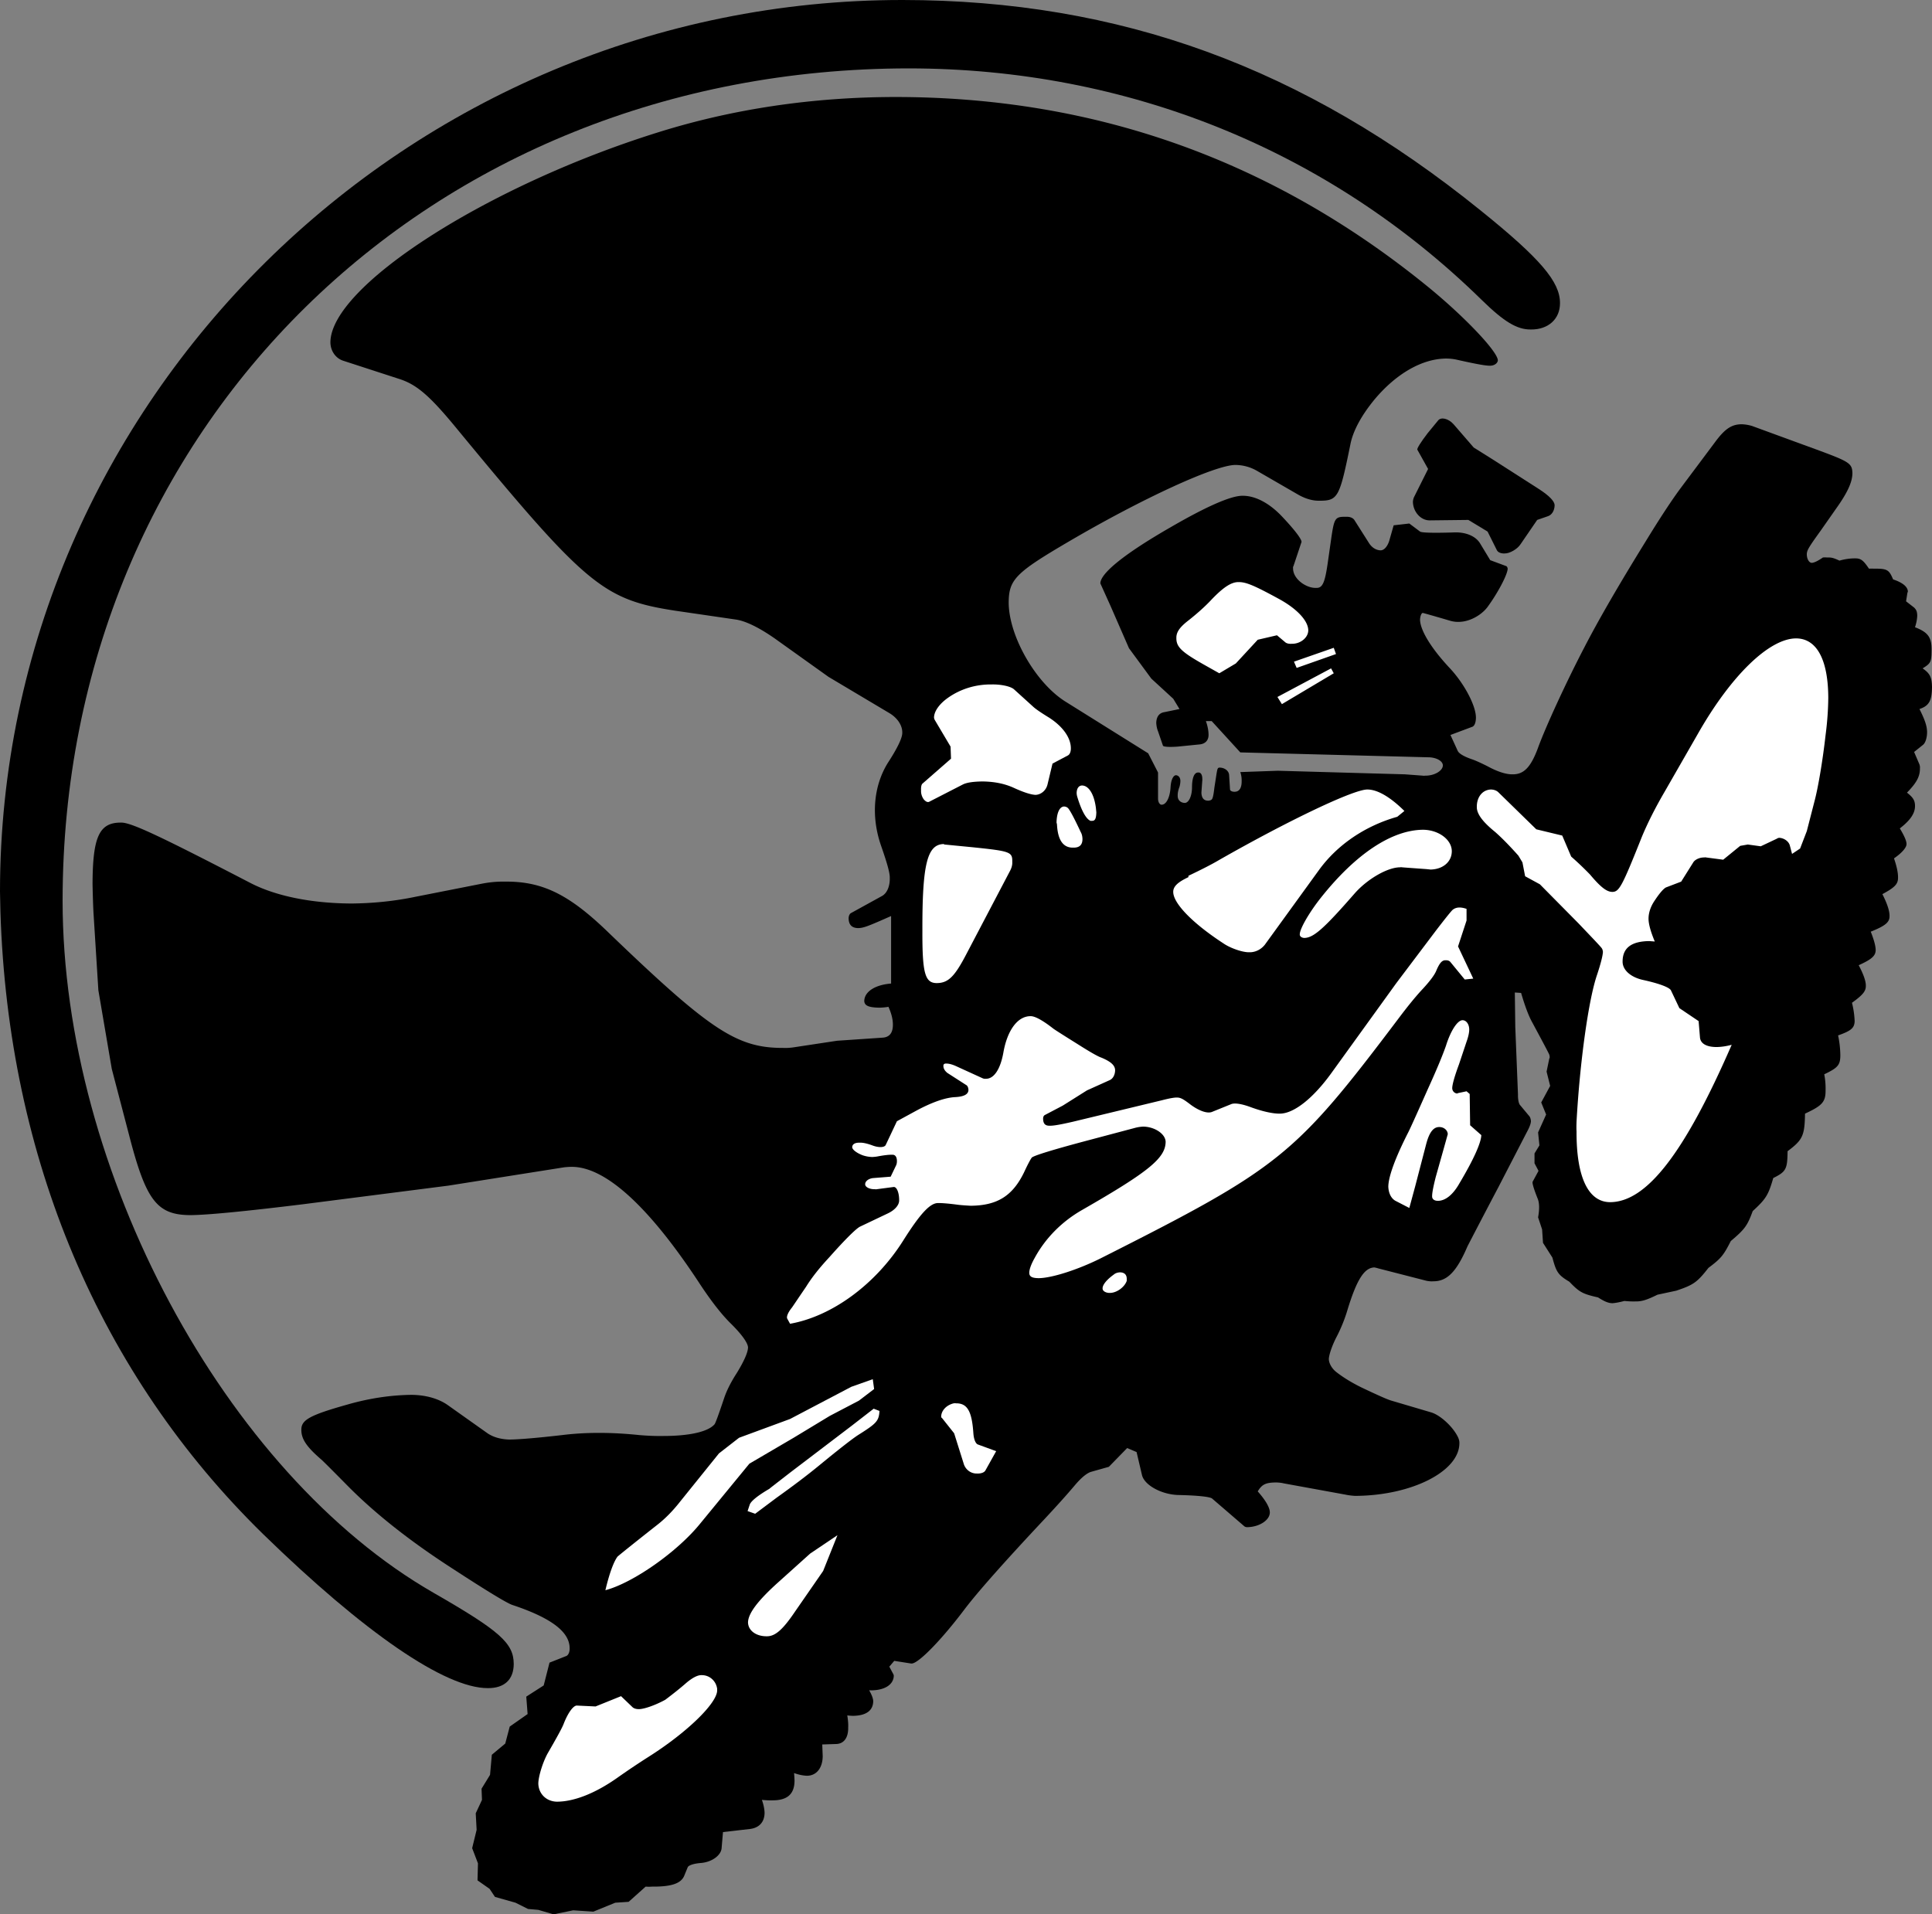 <svg xmlns="http://www.w3.org/2000/svg" width="432.098" height="428.199"><rect width="100%" height="100%" fill="#808080" stroke="none"/><path d="M.098 204c-.04-1.547-.063-3.086-.098-4.602C.035 89.906 91.152-.074 201.898 0c48.543.047 89.68 15.047 129.399 47.2 13.18 10.624 17.621 15.827 17.601 20.597.02 3.55-2.628 5.95-6.5 5.902-3.093.047-6.023-1.726-11-6.601-34.25-33.551-79.285-51.766-128.101-51.801C95.699 15.332 14.027 95.66 14 201.5c.027 60.344 36.312 128.016 83 154.797 14.832 8.531 17.883 11.246 17.898 15.902-.015 3.489-2.085 5.43-5.8 5.399-9.524.03-27.578-12.364-50.2-34.399C22.25 307.363 1.836 259.051.098 204"/><path d="M198.7 225.2c-.63.124-1.274.167-1.903.198-2.52-.03-3.457-.445-3.5-1.5.043-2.085 2.41-3.613 6-3.898v-15.102c-5.363 2.38-6.16 2.668-7.399 2.7-1.39-.032-2.086-.762-2.101-2.2.015-.558.226-1.03.601-1.199l6.899-3.8c1.078-.622 1.746-2.126 1.703-4 .043-1.067-.523-3.13-1.902-7.102-2.34-6.61-1.762-13.48 1.5-18.7 2.125-3.269 3.234-5.59 3.199-6.699.035-1.628-1.063-3.304-2.899-4.398l-13.601-8.102-11.2-8c-3.843-2.792-7.1-4.425-9.398-4.8l-13.699-2c-16.14-2.489-19.898-5.621-48.902-40.801-5.918-7.207-8.868-9.758-12.7-11l-12.601-4.098c-1.723-.531-2.875-2.207-2.899-4.101.024-12.59 35.122-35.094 73.301-47 16.707-5.239 34.602-7.89 53.098-7.899 44.863.008 84.656 14.27 119.5 42.801 8.066 6.648 15.152 14.168 15.203 16.098-.05.687-.852 1.23-1.8 1.199-.887.031-3.29-.418-7.2-1.297-.844-.2-1.688-.293-2.5-.3-5.422.007-11.313 3.398-16.203 9.3-2.89 3.555-4.738 6.988-5.297 10-2.418 11.879-2.773 12.516-7 12.5-1.547.016-3.238-.504-4.902-1.5l-9-5.203a9.83 9.83 0 0 0-4.801-1.297c-4.55.016-20.832 7.5-37.2 17.098-11.976 7.011-13.468 8.527-13.5 13.699.032 7.504 6.075 18.062 12.801 22.203l18.399 11.5 2.203 4.297v5.902c.016.742.383 1.305.797 1.301 1.047.004 1.871-1.629 2-3.902.09-1.57.57-2.653 1.203-2.7.602.047.988.532 1 1.301a5.454 5.454 0 0 1-.203 1.301c-.29.742-.426 1.434-.399 2-.027.938.625 1.574 1.602 1.598.91-.024 1.64-1.653 1.598-3.7.043-2.023.535-3.148 1.402-3.101.594-.047.934.547.898 1.601.036.02.036.082 0 .102l-.199 2.797c.04 1.184.528 1.789 1.5 1.8.414-.011.793-.171.899-.398.168-.246.336-1.074.5-2.5l.402-2.601c.273-1.77.32-1.883.797-1.899 1.133.016 2.066.754 2.101 1.7l.2 3.199c.027.293.484.515 1 .5 1.07.015 1.62-.836 1.601-2.399a5.805 5.805 0 0 0-.3-2l8.398-.3L307 173l7.2.2 4 .3c.14.031.308.04.5 0 2.093.04 3.988-1.078 4-2.3-.012-.95-1.356-1.716-3-1.802l-42.302-1.101-6.398-7h-1.3c.402 1.113.59 2.164.597 3.101-.008 1.18-.703 1.95-1.899 2.102l-5 .5c-1.824.137-3.175.059-3.3-.203l-1.098-3.2c-.25-.616-.363-1.265-.402-1.898.039-1.375.648-2.218 1.8-2.402l3.399-.7-1.399-2.3-4.898-4.5-5-6.797-4.102-9.402-2.3-5.098c-.016-2.266 5.5-6.691 15.601-12.5 8.11-4.715 13.645-7.137 16.2-7.102 2.828-.035 5.984 1.63 8.8 4.602 2.781 2.938 4.352 4.996 4.399 5.7l-1.801 5.398a.677.677 0 0 0-.098.5c-.031 1.316.887 2.687 2.399 3.601.921.543 1.879.84 2.8.801 1.352.04 1.883-1.074 2.5-5.203l.801-5.598c.703-4.894.867-5.144 3.399-5.101.816-.043 1.48.242 1.8.699l3.301 5.203c.633.988 1.598 1.59 2.598 1.598.742-.008 1.484-.809 1.902-2.098l1-3.5 3.5-.402 2.399 1.8c.421.278 3.027.333 7.402.2 2.715-.157 4.988.777 6 2.402l2.297 3.797 3.5 1.3c.222.044.36.313.402.602-.043 1.371-2.285 5.57-4.601 8.7-1.5 1.878-4.114 3.222-6.399 3.199-.555.023-1.12-.059-1.699-.2-3.965-1.171-6.09-1.761-6.3-1.8-.298.039-.563.695-.602 1.5.039 2.394 2.5 6.43 6.699 10.902 3.21 3.445 5.797 8.344 5.8 11-.003 1.133-.335 1.957-.898 2.098l-4.8 1.8 1.601 3.5c.254.657 1.496 1.375 3.398 2 .84.313 1.922.81 3.301 1.5 2.211 1.211 4.16 1.833 5.598 1.801 2.504.031 4.043-1.578 5.601-5.699 1.746-4.84 6.356-14.84 10.399-22.602 3.144-6.109 7.715-14.007 13.703-23.699 3.328-5.445 6.035-9.554 8.098-12.3L383.5 99c2.242-3.062 3.75-4.074 6-4.102a9.036 9.036 0 0 1 2.398.399l15.301 5.601c6.473 2.407 7.063 2.82 7.098 5-.035 1.965-1.11 4.31-3.598 7.801l-3.5 5c-2.738 3.797-3.094 4.418-3.101 5.301.008 1.035.511 1.879 1.101 1.898.543-.019 1.39-.433 2.5-1.199.278-.023.61-.03.899 0 1.03-.03 1.449.078 2.8.7 1.239-.348 2.407-.512 3.5-.5 1.266-.012 1.825.398 3.102 2.3.367-.015.71-.027 1 0 3.066-.027 3.473.196 4.398 2.399 2.16.726 3.266 1.664 3.301 2.699-.035.129-.043.21-.101.3l-.301 1.903 1.8 1.398c.512.508.672.903.7 1.801-.028.77-.18 1.63-.5 2.598 2.863 1.11 3.691 2.219 3.703 4.902-.012 2.883-.137 3.145-2 4.301 1.648 1.148 2.05 1.957 2.098 4.2-.047 3.077-.664 4.171-2.801 4.898 1.238 2.457 1.687 3.82 1.703 5.199-.016 1.242-.371 2.367-.902 2.8l-2 1.602 1.199 2.801c.086.281.137.555.101.797.036 1.875-.738 3.285-2.898 5.5 1.379 1.078 1.8 1.762 1.797 3 .004 1.637-1.067 3.207-3.399 5 .97 1.59 1.508 2.797 1.5 3.5.008.789-1.039 1.984-2.8 3.203.609 1.766.921 3.219.902 4.297.02 1.434-.703 2.2-3.5 3.703 1.09 2.137 1.633 3.828 1.598 4.898.035 1.391-.934 2.184-4.2 3.5.711 1.786 1.094 3.184 1.102 4.102-.008 1.3-.89 2.086-3.8 3.398 1.066 1.997 1.628 3.59 1.597 4.602.031 1.207-.688 2.059-3.098 3.797a19.7 19.7 0 0 1 .598 4.101c-.043 1.532-.758 2.165-3.7 3.2a22.73 22.73 0 0 1 .5 4.5c-.019 2.125-.558 2.761-3.597 4.199a16.49 16.49 0 0 1 .297 3.5c.023 2.676-.684 3.48-4.598 5.3-.082 4.942-.52 5.88-3.902 8.403-.043 4.02-.336 4.582-3.2 6-1.113 3.836-1.628 4.664-4.597 7.398-1.215 3.297-1.754 4.036-4.902 6.7-1.649 3.25-2.207 3.91-5 6-2.536 3.238-3.332 3.808-7.2 5.101l-4.199.899c-2.363 1.164-3.508 1.527-4.902 1.5-.746.027-1.594-.016-2.5-.098-1.176.305-2.09.465-2.7.5-.898-.035-1.675-.336-3.199-1.3-3.468-.782-4.168-1.169-6.398-3.5-2.504-1.509-2.926-2.11-3.8-5.403L345.097 278l-.2-3-.898-2.703c.336-1.84.293-3.305-.102-4.2-.855-2.148-1.277-3.538-1.101-3.8l1.3-2.399-.898-1.699V258l1.098-1.8-.297-2.903 1.797-4-1.098-2.7 2-3.699-.8-3.199.601-2.902c.07-.121.086-.227.098-.297-.012-.258-.04-.453-.098-.602-.14-.37-1.43-2.789-3.8-7.199-.79-1.398-1.622-3.597-2.5-6.601l-1.403-.098.101 7.7.602 15.097c-.016 1.11.144 1.89.398 2.3l2 2.403c.317.297.47.777.5 1.297-.03.578-.3 1.316-1 2.601l-6.199 12c-4.336 8.23-6.648 12.72-7 13.399-2.445 5.707-4.57 7.847-7.699 7.8-.457.048-.918-.019-1.402-.097l-10.899-2.8c-.34-.114-.601-.153-.8-.2-2.25.047-3.938 2.684-6 9.398a34.399 34.399 0 0 1-2.399 6c-1.012 1.907-1.781 4.13-1.8 5.102.019.996.741 2.226 1.8 3 1.574 1.207 3.375 2.293 5.398 3.297 3.641 1.734 5.926 2.758 6.801 3l8.801 2.601c2.082.567 5.02 3.282 6.098 5.602.207.441.316.887.3 1.297.016 6.347-10.742 11.754-23.3 11.8a14.761 14.761 0 0 1-2.301-.3l-13.7-2.5c-.519-.133-1.085-.184-1.699-.2-2.316.016-3.164.43-4.101 2 1.742 1.954 2.715 3.63 2.703 4.7.012 1.75-2.406 3.289-5.102 3.3-.238-.011-.468-.085-.601-.199l-7.2-6.199c-.46-.398-3.195-.707-7.699-.8-3.738-.15-7.504-2.247-8-4.5l-1.199-5.102-2.101-.899-4.098 4.2-3.902 1.101c-.946.246-2.207 1.277-3.598 2.899-1.809 2.152-4.11 4.707-6.902 7.699-9.051 9.648-15.02 16.398-17.899 20.203-5.129 6.809-10.285 12.09-11.8 12.098a.215.215 0 0 0-.102 0L200 371.5l-1.102 1.297.801 1.5c.125.187.168.34.2.5-.032 2-1.993 3.285-5.102 3.3a1.513 1.513 0 0 0-.399 0c.567.985.883 1.825.899 2.403-.016 2.137-1.61 3.281-4.598 3.297-.398-.016-.808-.04-1.199-.098.156 1.008.246 1.922.2 2.7.046 2.3-.966 3.66-2.7 3.699l-3.102.101.102 2.598c-.012 2.64-1.375 4.383-3.5 4.402-.79-.02-1.785-.2-2.902-.601.05.597.086 1.156.101 1.699-.015 3.008-1.613 4.43-5 4.402-.75.027-1.523-.031-2.3-.101.386 1.074.578 2.07.601 2.902-.023 2.035-1.176 3.32-3.203 3.598l-6.098.699-.3 3.5c-.06 1.648-2.09 3.164-4.5 3.402-1.712.125-2.938.524-3.102 1l-.7 1.7c-.663 1.867-2.816 2.64-7.3 2.6-.461.04-.95.032-1.399 0l-3.8 3.4-3 .199-4.899 2-4.5-.301-4.402.902-3.399-1-2.3-.2-2.801-1.401-4.598-1.301-1.199-1.797-2.703-1.902.101-3.801-1.3-3.399 1-4.101-.2-3.7 1.399-3-.098-2.5 1.899-3.097.402-4.5 3-2.5 1-3.8 4-2.802-.3-3.898 3.898-2.5 1.3-5.102 3.801-1.5c.422-.222.719-.863.7-1.699.019-3.676-4.11-6.808-12.801-9.7-1.211-.394-5.829-3.202-13.801-8.401C91.66 344.68 84 338.62 78 332.598c-3.715-3.766-5.762-5.805-6.102-6.098-3.328-2.86-4.523-4.629-4.5-6.703-.023-2.188 1.91-3.258 10.2-5.598 4.949-1.433 9.828-2.156 14.5-2.2 3.207.044 6.09.86 8.199 2.4l8.601 6.1c1.309.946 3.114 1.466 5.102 1.5 2.266-.034 6.172-.366 11.7-1 5.25-.655 11.054-.655 17.3 0 1.719.142 3.406.227 5.098.2 5.957.027 10.214-.91 11.699-2.601.18-.141.933-2.207 2.203-6 .562-1.63 1.484-3.473 2.797-5.5 1.605-2.618 2.472-4.579 2.5-5.7-.028-1.007-1.41-2.953-3.899-5.398-2.05-2.024-4.402-5.04-7-9-11.234-17.113-20.98-26.004-28.5-26-.55-.004-1.097.039-1.699.098l-25.902 4.101-32.797 4.2c-12.793 1.566-21.11 2.37-24.902 2.398-7.47-.028-9.938-3.219-13.7-17.797L25 239.098 22 221.5 20.898 204a213.74 213.74 0 0 1-.199-6.3c.035-10.56 1.512-13.75 6.399-13.7 2.18-.05 8.53 2.93 28.902 13.5 5.687 2.945 13.668 4.555 22.598 4.598 4.796-.043 9.593-.52 14.3-1.5l14.7-2.899a24.859 24.859 0 0 1 5.5-.5c8.289-.043 14.246 2.91 23 11.399 22.742 21.878 28.718 25.836 39.101 25.8.672.036 1.39-.015 2.098-.101l9.902-1.5 10.3-.7c1.474-.14 2.204-1.093 2.2-2.898.004-1.191-.336-2.547-1-4"/><path d="m319.398 104.898-2.398-4.3c-.16-.23.758-1.692 2.297-3.7l2.3-2.8c.657-.907 2.348-.5 3.5.8l4.5 5.2 4.301 2.699 10.301 6.601c2.293 1.485 3.48 2.72 3.5 3.602-.02 1.23-.644 2.238-1.601 2.5l-2.301.797-3.7 5.402c-.699 1.117-2.464 2.13-3.597 2.098-.816.031-1.441-.238-1.703-.7l-2.098-4.199-4.3-2.601-8.7.101c-1.984-.015-3.68-1.953-3.699-4.199.02-.308.09-.617.2-.902l3.198-6.399"/><path fill="#fff" d="M148.797 380.2c-2.207 1.214-4.742 2.1-5.899 2.097-.648.004-1.18-.16-1.5-.5l-2.5-2.399-5.699 2.301L129 381.5c-.785.004-1.953 1.602-2.902 4-.266.781-1.438 2.934-3.5 6.5-1.125 1.93-2.168 5.242-2.2 6.898.032 2.34 1.801 4.079 4.2 4.102 3.824-.023 8.527-1.875 13.402-5.3a177.221 177.221 0 0 1 7-4.7c8.594-5.426 15.39-12.02 15.398-14.902a1.51 1.51 0 0 1 0-.301c-.203-1.766-1.695-3.145-3.5-3.098-.878-.047-2.156.637-3.601 1.899-1.012.89-2.524 2.113-4.5 3.601M135.398 355.7c6.184-1.641 16.098-8.587 21.2-14.903l11-13.399 9.902-5.8 8.098-4.899 6.5-3.402 3.402-2.598-.3-2.199-4.802 1.7-13.699 7.198-11.402 4.2-4.5 3.5-8.7 10.8c-1.597 2.04-3.288 3.758-5 5.102-5.671 4.465-8.679 6.895-9 7.2-.855 1.171-1.808 3.722-2.699 7.5m33.5-17.102L173.7 335c3.91-2.789 7.051-5.191 9.5-7.203 4.446-3.656 7.375-5.934 8.7-6.797 4.187-2.629 4.652-3.152 4.8-5.402l-1.3-.5-4.899 3.8-13.8 10.5c-3.044 2.372-4.598 3.555-4.602 3.602-2.559 1.492-4.078 2.715-4.399 3.5l-.5 1.5 1.7.598m18.397 4.8-6.098 4.102-7 6.297c-4.71 4.21-6.863 7.09-6.902 9.101.039 1.825 1.805 3.13 4.203 3.102 1.867.027 3.586-1.484 6.297-5.5l6.3-9.102 3.2-8m-10.597-47.3c9.425-1.672 19.155-8.852 25.3-18.598 3.809-6.043 6.02-8.414 7.797-8.402.992-.012 2.515.12 4.601.402.903.094 1.82.152 2.7.2 5.918-.048 9.34-2.177 11.902-7.403.934-2.012 1.574-3.172 1.797-3.399.61-.468 4.605-1.703 11.703-3.601l11.297-3a8.746 8.746 0 0 1 1.902-.297c2.574.04 4.957 1.64 5 3.398-.043 3.637-3.77 6.684-18.601 15.2-4.586 2.601-8.293 6.351-10.7 10.8-.796 1.41-1.195 2.555-1.199 3.301.004.848.613 1.184 2.098 1.2 2.914-.016 8.719-1.872 13.8-4.399 40.231-20.293 43.442-22.879 66.7-53.703 2.14-2.848 3.973-5.086 5.5-6.7 1.531-1.675 2.512-2.98 2.902-3.898.746-1.781 1.317-2.437 2.098-2.402.496-.035.902.129 1.101.402l3.2 3.899 1.902-.2-3.402-7.199 1.902-5.8v-2.602c-.648-.219-1.18-.316-1.602-.297-.593-.02-1.21.219-1.601.598-.524.558-1.723 2.062-3.598 4.5l-8.902 11.8L298 239.7c-4.203 5.914-8.613 9.414-11.8 9.399-1.579.015-3.985-.528-6.602-1.5-1.98-.72-3.547-.95-4.301-.598l-4.2 1.7c-1.023.437-2.85-.173-4.8-1.602-1.68-1.297-2.297-1.614-3.098-1.598-.586-.016-1.683.18-3.3.598l-19.899 4.8c-2.637.61-4.39.934-5.203.899-1.047.035-1.496-.457-1.5-1.598.004-.37.137-.668.402-.8l4-2.102 5.399-3.399 5.101-2.3c.727-.32 1.184-1.2 1.2-2.2-.016-1.097-.934-1.921-3-2.8-.829-.266-2.579-1.274-5.301-3-3.391-2.117-5.223-3.29-5.5-3.5-2.325-1.828-4.125-2.828-5.098-2.801-2.879-.027-5.223 3.113-6.102 8.203-.668 3.68-2.109 5.828-3.898 5.797-.281.031-.52-.02-.703-.098l-5.7-2.601c-1-.48-1.855-.723-2.5-.7-.378-.023-.632.184-.597.5-.035.579.332 1.16.898 1.602l4.2 2.7c.297.16.476.573.5 1.097-.024.96-.953 1.484-2.899 1.601-2.203.086-5.176 1.114-8.699 3l-4.402 2.399-2.5 5.3c-.278.598-1.594.645-3 .102-1.145-.418-2.102-.64-2.801-.601-1.074-.04-1.672.336-1.7 1 .028.547.938 1.265 2.301 1.8a7.27 7.27 0 0 0 2.2.399c.347-.02.687-.05 1-.098 1.578-.297 2.75-.441 3.5-.402.632-.04 1.004.523 1 1.402.004.399-.067.746-.2 1l-1.199 2.5-3.8.301c-1.063.07-1.915.676-1.899 1.398-.016.621.996 1.141 2.2 1.102.16.04.284.027.398 0l3.8-.5c.688-.023 1.215 1.34 1.2 3 .015 1.039-.946 2.152-2.5 2.898l-6.301 3c-.899.496-3.23 2.778-6.797 6.801-2.203 2.363-3.95 4.567-5.203 6.598-2.055 3.012-3.098 4.59-3.2 4.703-.859 1.07-1.285 2.07-1 2.5l.602 1.098m58.699-125.302 3.399-1.797c.453-.207.71-.84.703-1.602.008-2.39-1.824-4.933-4.902-6.898-1.809-1.105-2.985-1.922-3.5-2.402l-4.301-3.899c-.715-.656-2.844-1.144-5-1.101-3.586-.043-6.992 1.015-9.797 3-1.926 1.367-3.086 3.011-3.102 4.402.016.188.075.39.2.598l3.5 5.902.101 2.7-6.402 5.597c-.215.207-.34.738-.297 1.5-.043.726.2 1.445.598 2 .324.379.652.59.902.601.082-.011.129-.023.2 0l7.597-3.898c.867-.457 2.348-.672 4.402-.703 2.735.031 5.067.5 7.2 1.5 2.105.957 3.695 1.453 4.699 1.5 1.265-.047 2.398-1.024 2.699-2.399l1.101-4.601m-19.101 42.301 9.601-18.301c.36-.668.543-1.363.5-2 .043-2.25-.394-2.41-9-3.297l-6.199-.602c-.047-.05-.078-.054-.101-.101-3.723.047-4.836 4.473-4.801 19.3-.035 9.598.57 11.782 3.203 11.801 2.61-.019 4.035-1.445 6.797-6.8m-2.899 107.5 2.2 7c.449 1.203 1.597 2.039 2.902 2 .914.039 1.637-.227 1.898-.7l2.399-4.3-4.098-1.5c-.504-.192-.906-1.164-1-2.5-.328-4.953-1.363-6.739-3.902-6.7-.152-.039-.309-.023-.5 0-1.625.391-2.793 1.622-2.797 3a.368.368 0 0 0 .2.301l2.698 3.399m23-136.2c.172 3.5 1.372 5.239 3.602 5.2 1.41.039 2.09-.594 2.098-1.899-.008-.59-.13-1.148-.399-1.601-1.531-3.297-2.554-5.153-2.902-5.399-.235-.199-.5-.281-.797-.3-1.012.019-1.656 1.39-1.703 3.601.047.094.05.238.101.398m8.7-3.698c-.395-3.083-1.606-4.985-3.098-5-.75.015-1.195.679-1.203 1.698.008.235.039.45.101.7.856 2.898 1.848 4.843 2.801 5.402a.577.577 0 0 0 .5.098c.703.05.961-.48 1-1.899-.039-.355-.066-.703-.101-1m1.5 107.501c-.028.566.718 1.011 1.601 1 1.555.011 3.332-1.305 3.801-2.7-.008-.176.016-.305 0-.402.016-.965-.512-1.485-1.5-1.5-.52.015-1.04.18-1.402.5-1.606 1.156-2.528 2.316-2.5 3.101M312.5 182.7l1.598-1.302c-3.184-3.152-6.059-4.816-8.301-4.8-3.078-.016-17.652 6.933-33.2 15.8-1.5.891-3.761 2.051-6.8 3.5v.301c-2.41 1.133-3.41 2.094-3.399 3.301-.011 2.54 4.282 6.988 11.2 11.5 1.558 1.09 4.332 2.04 5.8 2 1.352.04 2.649-.617 3.5-1.703l12.102-16.7c4.074-5.616 10.293-9.859 17.5-11.898m-39.8-32.101 3.698-2.2 4.899-5.3 4.3-1 1.903 1.601c.273.211.766.348 1.398.301 1.938.047 3.688-1.363 3.7-3-.012-2.121-2.485-4.8-6.5-7-5.614-3.062-7.414-3.816-9.098-3.8-1.676-.016-3.54 1.241-6.402 4.3-1.297 1.34-2.852 2.73-4.7 4.2-2.046 1.566-2.828 2.683-2.8 4-.028 2.03 1.168 3.156 6.402 6.097l3.2 1.8m14 6.903 11.597-6.902-.598-1.098-12 6.398 1 1.602m3.301-8.102 8.797-3.101-.5-1.399-8.899 3.102.602 1.398m.7 59.602c-.032.438.413.766 1 .797 2.077-.031 4.359-2.031 11.398-10.098 2.859-3.176 7.336-5.738 10.101-5.699.051-.04.188-.027.399 0 .293.027 2.101.164 5.402.398.438.051.727.063.898.102 2.801-.04 4.793-1.715 4.801-4.102-.008-2.574-2.914-4.753-6.402-4.8-6.988.047-15.012 5.34-22.797 15.101-2.629 3.29-4.832 7.086-4.8 8.301m32.398 47.2-2 7.097c-.524 2.086-.813 3.527-.801 4.3-.012.618.492 1.005 1.3 1 1.665.005 3.383-1.378 4.801-3.898 3.196-5.363 4.856-9.09 4.899-10.8l-2.5-2.2-.098-7-.699-.601-1.902.402c-.082.047-.125.055-.2.098a1.205 1.205 0 0 1-1.101-1.2c0-.761.492-2.578 1.5-5.3L328 233c.394-1.094.594-2.023.598-2.703-.004-1.188-.645-2.09-1.5-2.098-1.114.008-2.637 2.305-3.7 5.7-.703 2.03-2.054 5.316-4.101 9.8-2.637 5.942-4.098 9.16-4.399 9.7-2.851 5.62-4.355 9.746-4.398 12 .043 1.46.629 2.667 1.598 3.199l3.101 1.601 1.301-4.8 2.5-9.602c.687-2.54 1.59-3.711 2.898-3.7 1.032-.011 1.88.708 1.899 1.602l-.7 2.5m16.501-64.801.902 1.5.598 3.102 3.3 1.797L353 206.5c3.457 3.629 5.293 5.54 5.297 5.7.121.183.16.429.203.698-.043.883-.473 2.598-1.3 5.102-1.919 5.527-3.868 19.594-4.602 32.898-.024.758-.043 1.461 0 2.2-.043 10.183 2.613 15.773 7.5 15.8 8.183-.027 16.66-10.98 27.199-35.199-1.176.313-2.328.489-3.399.5-2.27-.011-3.609-.789-3.699-2.199l-.3-3.602-4.301-2.898-1.899-4c-.375-.664-2.636-1.52-6.199-2.3-2.785-.602-4.61-2.227-4.602-4.102-.008-3.063 1.954-4.555 6-4.598.38.043.797.059 1.2.098-.914-2.176-1.399-3.918-1.399-5.098 0-1.273.43-2.594 1.2-3.8 1.18-1.817 2.12-2.907 2.699-3.2l3.402-1.3 2.7-4.301c.386-.649 1.484-1.141 2.5-1.102.089-.04.226-.031.398 0l3.8.5 3.801-3.098 1.7-.3 2.898.398 3.601-1.7c.145-.116.317-.16.5-.198 1.098.039 2.145.78 2.399 1.699l.5 1.902 1.8-1.203 1.5-3.898 1.7-6.602c.832-3.102 1.848-9.11 2.5-14.898.394-2.977.574-5.743.601-8.301-.027-8.543-2.57-13.285-7.199-13.301-6 .016-14.562 8.297-22 21.402l-7.402 12.899c-2.18 3.742-3.867 7.133-5.098 10.101-4.426 11.106-5.062 12.285-6.601 12.301-1.258-.016-2.594-1.035-5-3.902a72.444 72.444 0 0 0-4.2-4l-2-4.7-5.8-1.398-8.5-8.3c-.395-.376-.961-.575-1.598-.602-1.898.027-3.234 1.652-3.203 3.902-.031 1.527 1.285 3.32 4.101 5.598 1.282 1.125 3.04 2.87 5.2 5.3"/></svg>
